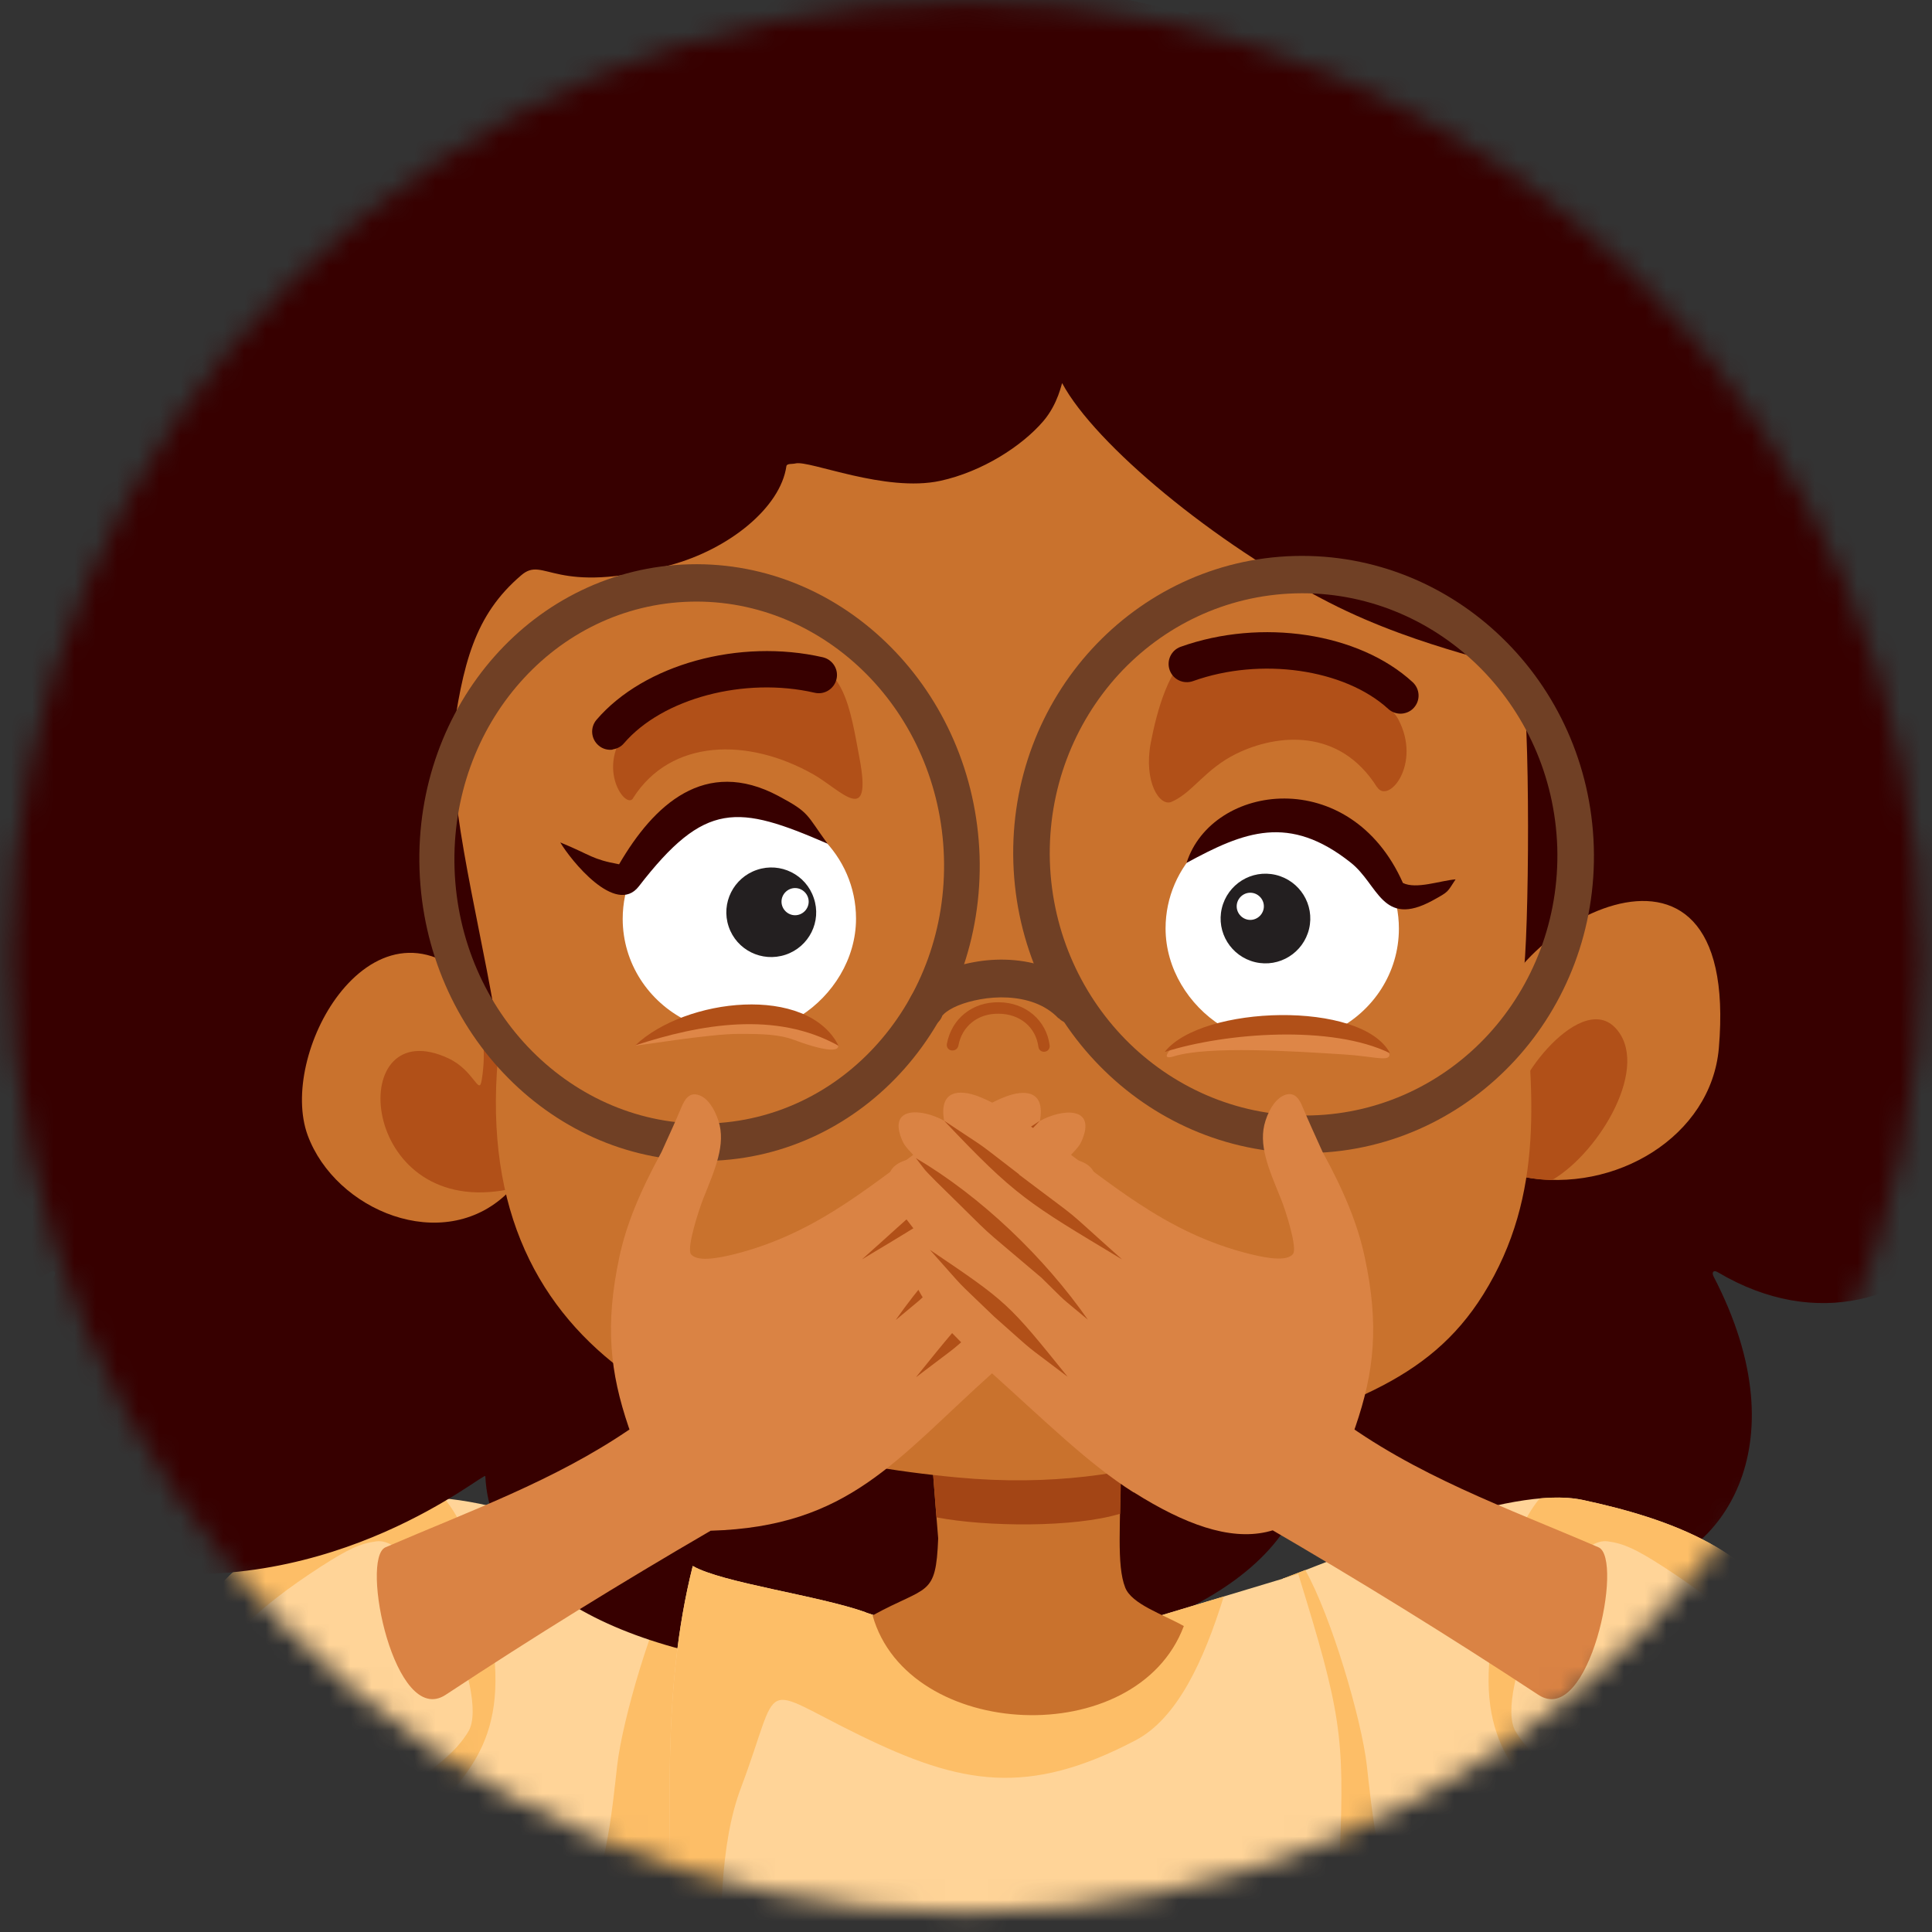 <svg width="91" height="91" viewBox="0 0 91 91" fill="none" xmlns="http://www.w3.org/2000/svg">
<rect x="0" y="0" width="91" height="91" fill="#333333" stroke="none"/>
<mask id="mask0_5040_4646" style="mask-type:alpha" maskUnits="userSpaceOnUse" x="0" y="0" width="91" height="91">
<circle cx="45.5" cy="45.091" r="45" fill="#D6E5F7"/>
</mask>
<g mask="url(#mask0_5040_4646)">
<path fill-rule="evenodd" clip-rule="evenodd" d="M30.88 98.139C25.98 96.589 21.07 95.049 16.17 93.499C13.03 92.509 9.9 90.199 8.58 87.059C7.4 84.259 7.67 81.119 9.04 76.979C10.33 73.079 14.88 71.509 18.91 70.649C22.39 69.909 29.58 73.079 33.02 74.359C33.12 84.579 33.38 88.219 30.88 98.149V98.139Z" fill="#FFD498"/>
<path fill-rule="evenodd" clip-rule="evenodd" d="M30.88 98.138C25.98 96.588 21.07 95.048 16.17 93.498C13.03 92.508 9.9 90.198 8.58 87.058C7.4 84.258 7.67 81.118 9.04 76.978C10.33 73.078 14.88 71.508 18.91 70.648C19.49 70.528 20.17 70.508 20.93 70.578C22.47 72.448 23.24 76.238 23.33 78.758C23.5 83.418 20.5 84.378 20.11 86.388C19.39 90.108 19.8 90.738 22.61 91.138C24.31 91.388 25.49 91.498 26.92 90.598C28.48 89.618 28.87 84.868 29.07 83.158C29.32 80.978 30.73 76.168 31.97 73.948C32.35 74.098 32.71 74.238 33.03 74.358C33.13 84.578 33.39 88.218 30.89 98.148L30.88 98.138Z" fill="#FDBE67"/>
<path fill-rule="evenodd" clip-rule="evenodd" d="M61.33 70.379C61.41 70.139 67.41 75.319 77.23 73.959C80.74 73.469 85 68.379 80.71 60.119C80.61 59.919 80.71 59.799 80.92 59.929C90.22 65.439 98.98 54.029 91.91 45.869C91.69 45.609 91.69 45.049 91.99 44.959C96.84 35.339 90.75 22.589 85.64 22.589C85.54 19.989 84.28 15.989 81.18 14.999C82.38 13.089 82.28 10.559 81.57 9.619C81.37 9.359 81.62 9.089 81.69 9.069C82.77 7.249 83.43 5.019 82.28 2.139C80.81 -0.131 81.69 0.239 78.98 -1.471C79.01 -1.641 79.03 -1.811 79.05 -1.991C79.15 -3.031 79.03 -4.051 78.73 -4.991C78.64 -5.391 78.48 -5.771 78.28 -6.111C77.14 -8.381 74.9 -10.031 72.19 -10.281C68.15 -10.661 64.56 -7.821 63.96 -3.861C63.39 -4.121 62.77 -4.301 62.12 -4.361C59.03 -4.651 56.29 -2.401 55.98 0.679C51.06 -0.691 45.97 -1.131 41.62 -0.971C37.27 -1.131 32.2 -0.691 27.28 0.679C26.97 -2.401 24.23 -4.651 21.14 -4.361C20.48 -4.301 19.86 -4.131 19.3 -3.861C18.7 -7.821 15.11 -10.671 11.07 -10.291C8.36 -10.031 6.11 -8.381 4.98 -6.121C4.78 -5.781 4.62 -5.411 4.53 -5.001C4.23 -4.061 4.12 -3.051 4.22 -2.001C4.24 -1.831 4.26 -1.651 4.29 -1.481C1.32 -3.011 -1.91 -1.751 -3.37 0.519C-5.91 4.459 -2.21 8.189 1.59 9.049C1.67 9.069 1.91 9.339 1.71 9.599C1 10.529 0.9 13.069 2.1 14.979C-1 15.969 -2.26 19.969 -2.36 22.569C-16.15 18.239 -23.85 40.379 -8.72 44.949C-8.42 45.039 -8.41 45.599 -8.64 45.859C-15.71 54.019 -6.95 65.429 2.35 59.919C2.56 59.799 2.66 59.919 2.55 60.109C-1.73 68.379 2.52 73.469 6.03 73.949C15.85 75.319 22.84 69.279 22.86 69.529C23.45 81.999 57.81 81.409 61.32 70.379H61.33Z" fill="#370000"/>
<path fill-rule="evenodd" clip-rule="evenodd" d="M62.57 98.139C67.47 96.589 72.38 95.049 77.28 93.499C80.42 92.509 83.55 90.199 84.87 87.059C86.05 84.259 85.78 81.119 84.41 76.979C83.12 73.079 78.57 71.509 74.54 70.649C71.06 69.909 63.86 73.079 60.43 74.359C60.33 84.579 60.08 88.219 62.57 98.149V98.139Z" fill="#FFD498"/>
<path fill-rule="evenodd" clip-rule="evenodd" d="M62.57 98.138C67.47 96.588 72.38 95.048 77.28 93.498C80.42 92.508 83.55 90.198 84.87 87.058C86.05 84.258 85.78 81.118 84.41 76.978C83.12 73.078 78.57 71.508 74.54 70.648C73.96 70.528 73.28 70.508 72.52 70.578C70.98 72.448 70.21 76.238 70.12 78.758C69.95 83.418 72.95 84.378 73.34 86.388C74.06 90.108 73.65 90.738 70.84 91.138C69.14 91.388 67.96 91.498 66.53 90.598C64.97 89.618 64.58 84.868 64.38 83.158C64.13 80.978 62.72 76.168 61.48 73.948C61.1 74.098 60.74 74.238 60.42 74.358C60.32 84.578 60.06 88.218 62.56 98.148L62.57 98.138Z" fill="#FDBE67"/>
<path fill-rule="evenodd" clip-rule="evenodd" d="M40.77 75.939C38.55 75.149 33.99 74.549 32.63 73.759C31.14 79.699 31.6 85.599 31.62 92.269C31.62 94.239 30.96 95.249 30.59 97.009C29.59 101.699 29.05 108.039 28.46 112.859C41.2 113.149 53.97 112.849 66.7 113.139C65.9 107.669 65.09 102.199 64.29 96.719C64.14 95.899 63.98 95.119 63.84 94.369C63.38 91.999 63 89.859 63.11 87.219C63.33 81.769 63.16 80.629 61.15 74.139C58.44 74.959 55.73 75.769 53.02 76.589C49.85 77.539 43.83 77.039 40.78 75.949L40.77 75.939Z" fill="#FFD498"/>
<path fill-rule="evenodd" clip-rule="evenodd" d="M40.77 75.939C38.55 75.149 33.99 74.549 32.63 73.759C31.14 79.699 31.6 85.599 31.62 92.269C31.62 94.239 30.96 95.249 30.59 97.009C29.59 101.699 29.05 108.039 28.46 112.859C31.28 112.919 34.1 112.959 36.93 112.979C34.73 111.309 33.39 109.049 33.93 105.469C34.9 99.129 32.87 89.579 34.9 84.209C36.86 78.989 35.61 79.349 40.53 81.749C45.26 84.059 48.41 84.639 53.49 81.969C55.45 80.939 56.7 78.229 57.64 75.199L53.02 76.589C49.86 77.539 43.83 77.039 40.78 75.949L40.77 75.939Z" fill="#FDBE67"/>
<path fill-rule="evenodd" clip-rule="evenodd" d="M52.8 68.869C49.85 69.009 46.89 69.159 43.94 69.299C44.02 70.349 44.1 71.399 44.19 72.459C44.08 75.249 43.7 74.659 41.1 76.089C42.76 82.009 53.54 82.509 55.76 76.589C54.74 76.019 53.31 75.559 53 74.779C52.58 73.719 52.79 71.739 52.79 68.869H52.8Z" fill="#C9722D"/>
<path fill-rule="evenodd" clip-rule="evenodd" d="M52.8 68.869C49.85 69.009 46.89 69.159 43.94 69.299L44.11 71.469C46.43 71.919 50.6 71.959 52.76 71.299C52.78 70.579 52.8 69.769 52.8 68.869Z" fill="#A34515"/>
<path fill-rule="evenodd" clip-rule="evenodd" d="M70.31 48.469C70.31 44.059 82.02 37.019 80.96 49.369C80.6 53.529 76.07 56.239 71.79 55.439L70.31 48.469Z" fill="#C9722D"/>
<path fill-rule="evenodd" clip-rule="evenodd" d="M73.13 55.578C72.68 55.578 72.24 55.529 71.79 55.438L71.36 53.408C71.48 53.038 71.54 52.709 71.42 52.478C70.87 51.408 74.34 46.648 76.06 48.389C77.78 50.139 75.4 54.218 73.13 55.569V55.578Z" fill="#B15018"/>
<path fill-rule="evenodd" clip-rule="evenodd" d="M22.37 46.388C19.92 43.888 17.52 44.818 15.96 46.838C14.5 48.728 13.8 51.578 14.49 53.468C15.8 57.028 20.85 59.118 23.87 56.228C24.45 52.428 25.43 49.508 22.36 46.388H22.37Z" fill="#C9722D"/>
<path fill-rule="evenodd" clip-rule="evenodd" d="M22.37 46.389C21.94 45.949 21.51 45.619 21.09 45.379C21.93 46.209 23.14 48.129 22.69 50.869C22.56 51.649 22.34 50.419 21.12 49.849C16.33 47.619 16.8 56.879 23.34 56.119C23.54 56.099 23.73 56.069 23.91 56.029C24.49 52.329 25.38 49.449 22.37 46.379V46.389Z" fill="#B15018"/>
<path fill-rule="evenodd" clip-rule="evenodd" d="M21.3 34.989C21.3 38.998 22.95 44.879 23.52 49.178C21.85 63.868 33.26 68.489 45.07 69.588C49.54 70.008 53.11 69.418 56.11 68.508C63.29 66.319 67.27 65.118 69.86 60.978C72.82 56.239 72.2 51.298 71.73 46.148C72.04 44.178 72.09 33.578 71.66 31.759C71.55 31.288 67.09 30.678 62.6 28.378C57.23 25.619 51.58 20.939 50.03 18.049C50.01 18.018 49.85 19.009 49.14 19.838C48.13 21.018 46.26 22.218 44.29 22.648C41.69 23.209 38.13 21.669 37.47 21.828C37.32 21.869 37.06 21.819 37.04 21.959C36.76 23.909 34.34 25.869 31.57 26.619C26.07 28.108 25.65 26.159 24.56 27.088C22.35 28.968 21.79 31.248 21.28 34.998L21.3 34.989Z" fill="#C9722D"/>
<path fill-rule="evenodd" clip-rule="evenodd" d="M29.82 37.589C31.59 34.799 35.22 34.719 38.32 36.479C39.59 37.199 41.11 39.019 40.48 35.689C40.07 33.519 39.74 30.889 37.48 31.359C31.94 32.489 30.09 33.479 29.3 34.719C28.23 36.389 29.49 38.119 29.82 37.599V37.589Z" fill="#B15018"/>
<path fill-rule="evenodd" clip-rule="evenodd" d="M34.83 37.889C37.86 37.889 40.32 40.299 40.32 43.269C40.32 45.169 39.22 46.889 37.71 47.849C37.63 47.899 36.22 47.769 34.89 47.819C33.58 47.859 32.36 48.079 32.33 48.069C30.55 47.179 29.33 45.369 29.33 43.279C29.33 40.309 31.79 37.899 34.82 37.899L34.83 37.889Z" fill="white"/>
<path d="M37 44.969C38.11 44.599 38.71 43.399 38.33 42.299C37.96 41.189 36.76 40.599 35.66 40.969C34.55 41.339 33.95 42.539 34.32 43.639C34.69 44.749 35.89 45.339 37 44.969Z" fill="#231F20"/>
<path fill-rule="evenodd" clip-rule="evenodd" d="M37.45 41.829C37.8 41.829 38.09 42.119 38.09 42.469C38.09 42.819 37.8 43.109 37.45 43.109C37.1 43.109 36.81 42.819 36.81 42.469C36.81 42.119 37.1 41.829 37.45 41.829Z" fill="white"/>
<path fill-rule="evenodd" clip-rule="evenodd" d="M26.39 39.679C27.87 40.289 27.86 40.469 29.16 40.709C30.79 37.909 33.2 35.649 36.66 37.489C38.16 38.289 37.96 38.349 38.98 39.739C34.74 37.899 33.21 37.709 30.09 41.749C29 43.159 26.87 40.499 26.39 39.679Z" fill="#370000"/>
<path fill-rule="evenodd" clip-rule="evenodd" d="M34.84 48.698C35.92 48.698 36.71 48.718 37.42 48.988C41.16 50.378 39.14 48.118 36.63 47.958C34.93 47.848 32.94 47.778 31.33 48.478C30.98 48.628 30.18 48.978 29.93 49.238C29.87 49.298 33.47 48.678 34.85 48.698H34.84Z" fill="#DE8647"/>
<path fill-rule="evenodd" clip-rule="evenodd" d="M29.92 49.239C32.29 46.999 38.03 46.349 39.5 49.259C36.55 47.609 33 48.229 29.92 49.239Z" fill="#B15018"/>
<path fill-rule="evenodd" clip-rule="evenodd" d="M64.86 37.078C63.1 34.278 60.17 34.558 58.24 35.498C56.75 36.228 56.18 37.338 55.18 37.768C54.62 38.008 53.86 36.828 54.2 34.998C54.5 33.438 55.06 31.418 56.21 30.618C58.2 29.228 64.93 32.128 65.86 33.878C66.98 35.988 65.39 37.908 64.86 37.068V37.078Z" fill="#B15018"/>
<path fill-rule="evenodd" clip-rule="evenodd" d="M60.39 38.349C57.36 38.349 54.9 40.759 54.9 43.729C54.9 45.629 56 47.349 57.51 48.309C57.59 48.359 59 48.229 60.33 48.279C61.64 48.319 62.86 48.539 62.89 48.529C64.67 47.639 65.89 45.829 65.89 43.739C65.89 40.769 63.43 38.359 60.4 38.359L60.39 38.349Z" fill="white"/>
<path fill-rule="evenodd" clip-rule="evenodd" d="M55.89 40.639C57.09 36.889 63.6 35.999 66.08 41.589C66.71 41.899 67.83 41.479 68.56 41.419C68.15 42.039 68.27 41.979 67.47 42.419C65.09 43.709 64.93 41.659 63.62 40.629C60.72 38.329 58.61 39.159 55.88 40.649L55.89 40.639Z" fill="#370000"/>
<path d="M61.66 43.749C61.93 42.609 61.22 41.479 60.09 41.209C58.95 40.939 57.82 41.649 57.55 42.779C57.28 43.919 57.99 45.049 59.12 45.319C60.26 45.589 61.39 44.879 61.66 43.749Z" fill="#231F20"/>
<path fill-rule="evenodd" clip-rule="evenodd" d="M58.89 42.049C59.24 42.049 59.53 42.339 59.53 42.689C59.53 43.039 59.24 43.329 58.89 43.329C58.54 43.329 58.25 43.039 58.25 42.689C58.25 42.339 58.54 42.049 58.89 42.049Z" fill="white"/>
<path fill-rule="evenodd" clip-rule="evenodd" d="M54.97 49.669C54.92 49.789 54.99 49.849 55.31 49.749C56.91 49.259 60.89 49.509 63.35 49.669C64.6 49.749 65.38 49.999 65.44 49.719C65.51 49.359 64.53 48.849 64.28 48.759C62.86 48.229 59.83 48.159 57.91 48.459C57.14 48.579 55.25 48.979 54.97 49.669Z" fill="#DE8647"/>
<path fill-rule="evenodd" clip-rule="evenodd" d="M54.86 49.548C56.59 47.338 64.16 47.108 65.47 49.608C62.74 48.268 57.75 48.628 54.86 49.548Z" fill="#B15018"/>
<path fill-rule="evenodd" clip-rule="evenodd" d="M60.97 26.188C57.2 26.288 53.83 27.958 51.43 30.568C49.03 33.178 47.61 36.738 47.73 40.618C47.85 44.498 49.49 47.978 52.04 50.448C54.59 52.928 58.06 54.408 61.83 54.308C65.6 54.208 68.97 52.538 71.37 49.928C73.77 47.318 75.19 43.758 75.07 39.878C74.95 35.998 73.31 32.518 70.76 30.048C68.21 27.568 64.74 26.088 60.97 26.188ZM52.68 31.778C54.77 29.498 57.72 28.038 61.02 27.948C64.32 27.858 67.35 29.158 69.58 31.318C71.81 33.488 73.24 36.518 73.35 39.918C73.45 43.308 72.21 46.418 70.12 48.708C68.03 50.988 65.08 52.448 61.78 52.538C58.48 52.628 55.45 51.328 53.22 49.168C50.99 46.998 49.56 43.968 49.45 40.568C49.35 37.178 50.59 34.068 52.68 31.778Z" fill="#704025"/>
<path fill-rule="evenodd" clip-rule="evenodd" d="M32.48 26.579C28.84 26.669 25.59 28.319 23.29 30.919C20.99 33.519 19.63 37.069 19.76 40.949C19.89 44.829 21.48 48.309 23.95 50.789C26.42 53.279 29.77 54.769 33.41 54.679C37.05 54.589 40.3 52.939 42.6 50.339C44.9 47.739 46.26 44.189 46.14 40.309C46.01 36.429 44.42 32.949 41.95 30.469C39.48 27.979 36.13 26.489 32.49 26.579H32.48ZM24.5 32.139C26.51 29.859 29.35 28.419 32.53 28.339C35.71 28.259 38.64 29.569 40.8 31.739C42.96 33.909 44.35 36.959 44.46 40.349C44.57 43.739 43.38 46.849 41.37 49.119C39.36 51.399 36.52 52.839 33.34 52.919C30.16 52.999 27.23 51.689 25.07 49.519C22.91 47.349 21.52 44.299 21.41 40.909C21.3 37.519 22.49 34.409 24.5 32.139Z" fill="#704025"/>
<path fill-rule="evenodd" clip-rule="evenodd" d="M49.86 47.949C50.19 48.299 50.73 48.309 51.07 47.969C51.41 47.629 51.42 47.069 51.08 46.719C50.58 46.189 49.97 45.809 49.32 45.569C48.2 45.149 46.95 45.119 45.87 45.319C44.75 45.519 43.77 45.979 43.24 46.509C43.03 46.719 42.87 46.959 42.78 47.219C42.62 47.679 42.85 48.179 43.29 48.349C43.73 48.519 44.23 48.279 44.39 47.829C44.39 47.829 44.41 47.819 44.44 47.779C44.74 47.479 45.38 47.209 46.17 47.069C47 46.919 47.93 46.939 48.74 47.239C49.16 47.399 49.54 47.629 49.86 47.969V47.949Z" fill="#704025"/>
<path fill-rule="evenodd" clip-rule="evenodd" d="M14.94 85.869C9.84 87.359 8.48 84.279 8.76 81.689C9.13 78.169 12.2 75.669 15.13 73.779C16.39 72.969 16.96 72.699 17.73 72.599C19.84 72.329 23.09 79.779 22.07 81.539C20.96 83.449 17.62 85.089 14.94 85.869Z" fill="#FFD498"/>
<path fill-rule="evenodd" clip-rule="evenodd" d="M33.49 72.089C29.16 74.609 25.16 77.079 20.99 79.829C18.59 81.399 16.94 73.399 18.16 72.879C22.15 71.159 26.1 69.749 29.65 67.329C29.64 67.289 29.62 67.259 29.61 67.219C28.73 64.629 28.49 62.429 29.17 59.219C29.49 57.719 30.1 56.209 31.16 54.259C31.48 53.549 31.81 52.839 32.11 52.119C32.25 51.799 32.46 51.429 32.91 51.579C33.32 51.709 33.64 52.189 33.84 52.789C34.2 53.909 33.68 55.069 33.12 56.469C32.93 56.949 32.32 58.799 32.55 59.079C32.82 59.409 33.65 59.309 34.57 59.079C38.65 58.059 41.22 55.609 44.09 53.629C45.07 52.949 46.31 52.059 47.35 51.659C48.23 51.319 49.25 51.329 48.98 52.799C50.04 52.209 51.68 52.099 50.94 53.759C50.8 54.069 50.58 54.219 50.31 54.559C52.3 54.819 51.61 56.319 50.78 57.409C50.4 57.899 50.03 58.389 49.65 58.879C50.46 59.419 50.72 59.749 50.17 60.789C49.48 62.109 47.75 63.589 46.8 64.619C42.19 68.749 40 71.909 33.48 72.099L33.49 72.089Z" fill="#DA8344"/>
<path fill-rule="evenodd" clip-rule="evenodd" d="M40.6 59.319C45.06 56.639 45.59 56.369 48.98 52.789C46.56 54.399 47.74 53.559 45.44 55.319H45.46C42.12 57.849 43.74 56.519 40.6 59.319ZM42.2 62.159C44.26 59.209 47.22 56.369 50.3 54.549C49.71 55.309 50.03 54.949 49.37 55.639C46.16 58.779 47.82 57.269 44.4 60.179L44.42 60.159C43 61.549 43.74 60.879 42.21 62.159H42.2ZM43.16 64.849C45.95 61.389 45.98 61.349 49.65 58.879C47.71 61.049 48.71 60.009 46.63 62.019C44.4 63.989 45.55 63.039 43.16 64.859V64.849Z" fill="#B15018"/>
<path fill-rule="evenodd" clip-rule="evenodd" d="M78.51 85.869C83.61 87.359 84.97 84.279 84.69 81.689C84.32 78.169 81.25 75.669 78.32 73.779C77.06 72.969 76.48 72.699 75.72 72.599C73.61 72.329 70.36 79.779 71.38 81.539C72.49 83.449 75.83 85.089 78.51 85.869Z" fill="#FFD498"/>
<path fill-rule="evenodd" clip-rule="evenodd" d="M62.88 66.669C61.77 68.399 60.66 70.129 59.55 71.849C64.04 74.459 68.15 76.999 72.46 79.829C74.85 81.399 76.51 73.399 75.29 72.879C70.95 71.009 66.65 69.509 62.87 66.669H62.88Z" fill="#DA8344"/>
<path fill-rule="evenodd" clip-rule="evenodd" d="M53.4 70.298C51.25 68.938 49.27 66.968 46.64 64.608C45.69 63.578 43.96 62.098 43.27 60.778C42.73 59.748 42.98 59.418 43.8 58.868C43.42 58.378 43.05 57.888 42.67 57.398C41.84 56.318 41.15 54.808 43.14 54.548C42.87 54.208 42.65 54.058 42.51 53.748C41.77 52.088 43.41 52.198 44.47 52.788C44.21 51.318 45.22 51.308 46.1 51.648C47.14 52.048 48.38 52.938 49.36 53.618C52.23 55.608 54.8 58.058 58.88 59.068C59.81 59.298 60.63 59.398 60.9 59.068C61.13 58.788 60.53 56.938 60.33 56.458C59.76 55.058 59.24 53.898 59.61 52.778C59.8 52.188 60.13 51.708 60.54 51.568C60.99 51.418 61.21 51.788 61.34 52.108C61.64 52.818 61.97 53.538 62.29 54.248C63.35 56.188 63.96 57.708 64.28 59.208C64.97 62.418 64.73 64.618 63.84 67.208C61.77 73.278 58.2 73.318 53.4 70.288V70.298Z" fill="#DA8344"/>
<path fill-rule="evenodd" clip-rule="evenodd" d="M52.85 59.319C48.39 56.639 47.86 56.369 44.47 52.789C46.89 54.399 45.71 53.559 48.01 55.319H47.99C51.33 57.849 49.71 56.519 52.85 59.319ZM51.24 62.159C49.18 59.209 46.22 56.369 43.14 54.549C43.73 55.309 43.41 54.949 44.08 55.639C47.29 58.779 45.63 57.269 49.05 60.179L49.03 60.159C50.45 61.549 49.71 60.879 51.24 62.159ZM50.28 64.839C47.49 61.379 47.46 61.339 43.8 58.869C45.74 61.039 44.74 59.999 46.82 62.009C49.05 63.979 47.9 63.029 50.29 64.849L50.28 64.839Z" fill="#B15018"/>
<path d="M44.87 49.478C45 49.478 45.11 49.388 45.14 49.258C45.31 48.328 46.06 47.728 47.05 47.748C48.05 47.758 48.79 48.388 48.91 49.308C48.93 49.458 49.06 49.558 49.21 49.538C49.36 49.518 49.46 49.388 49.44 49.238C49.29 48.058 48.31 47.218 47.05 47.208C45.8 47.188 44.82 47.978 44.6 49.168C44.57 49.318 44.67 49.458 44.82 49.478H44.86H44.87Z" fill="#B15018"/>
<path d="M28.85 35.299C29.05 35.269 29.25 35.179 29.39 35.009C31.21 32.889 35.07 31.869 38.37 32.629C38.83 32.739 39.29 32.449 39.4 31.989C39.51 31.529 39.22 31.069 38.76 30.959C34.83 30.059 30.34 31.289 28.1 33.899C27.79 34.259 27.83 34.799 28.19 35.109C28.38 35.279 28.63 35.339 28.86 35.309L28.85 35.299Z" fill="#370000"/>
<path d="M65.954 33.616C66.185 33.616 66.428 33.525 66.592 33.34C66.913 32.99 66.886 32.451 66.537 32.13C64.004 29.802 59.407 29.109 55.61 30.465C55.162 30.625 54.934 31.117 55.094 31.564C55.254 32.012 55.745 32.24 56.193 32.081C59.376 30.939 63.33 31.507 65.392 33.394C65.556 33.541 65.753 33.614 65.964 33.615L65.954 33.616Z" fill="#370000"/>
</g>
</svg>

